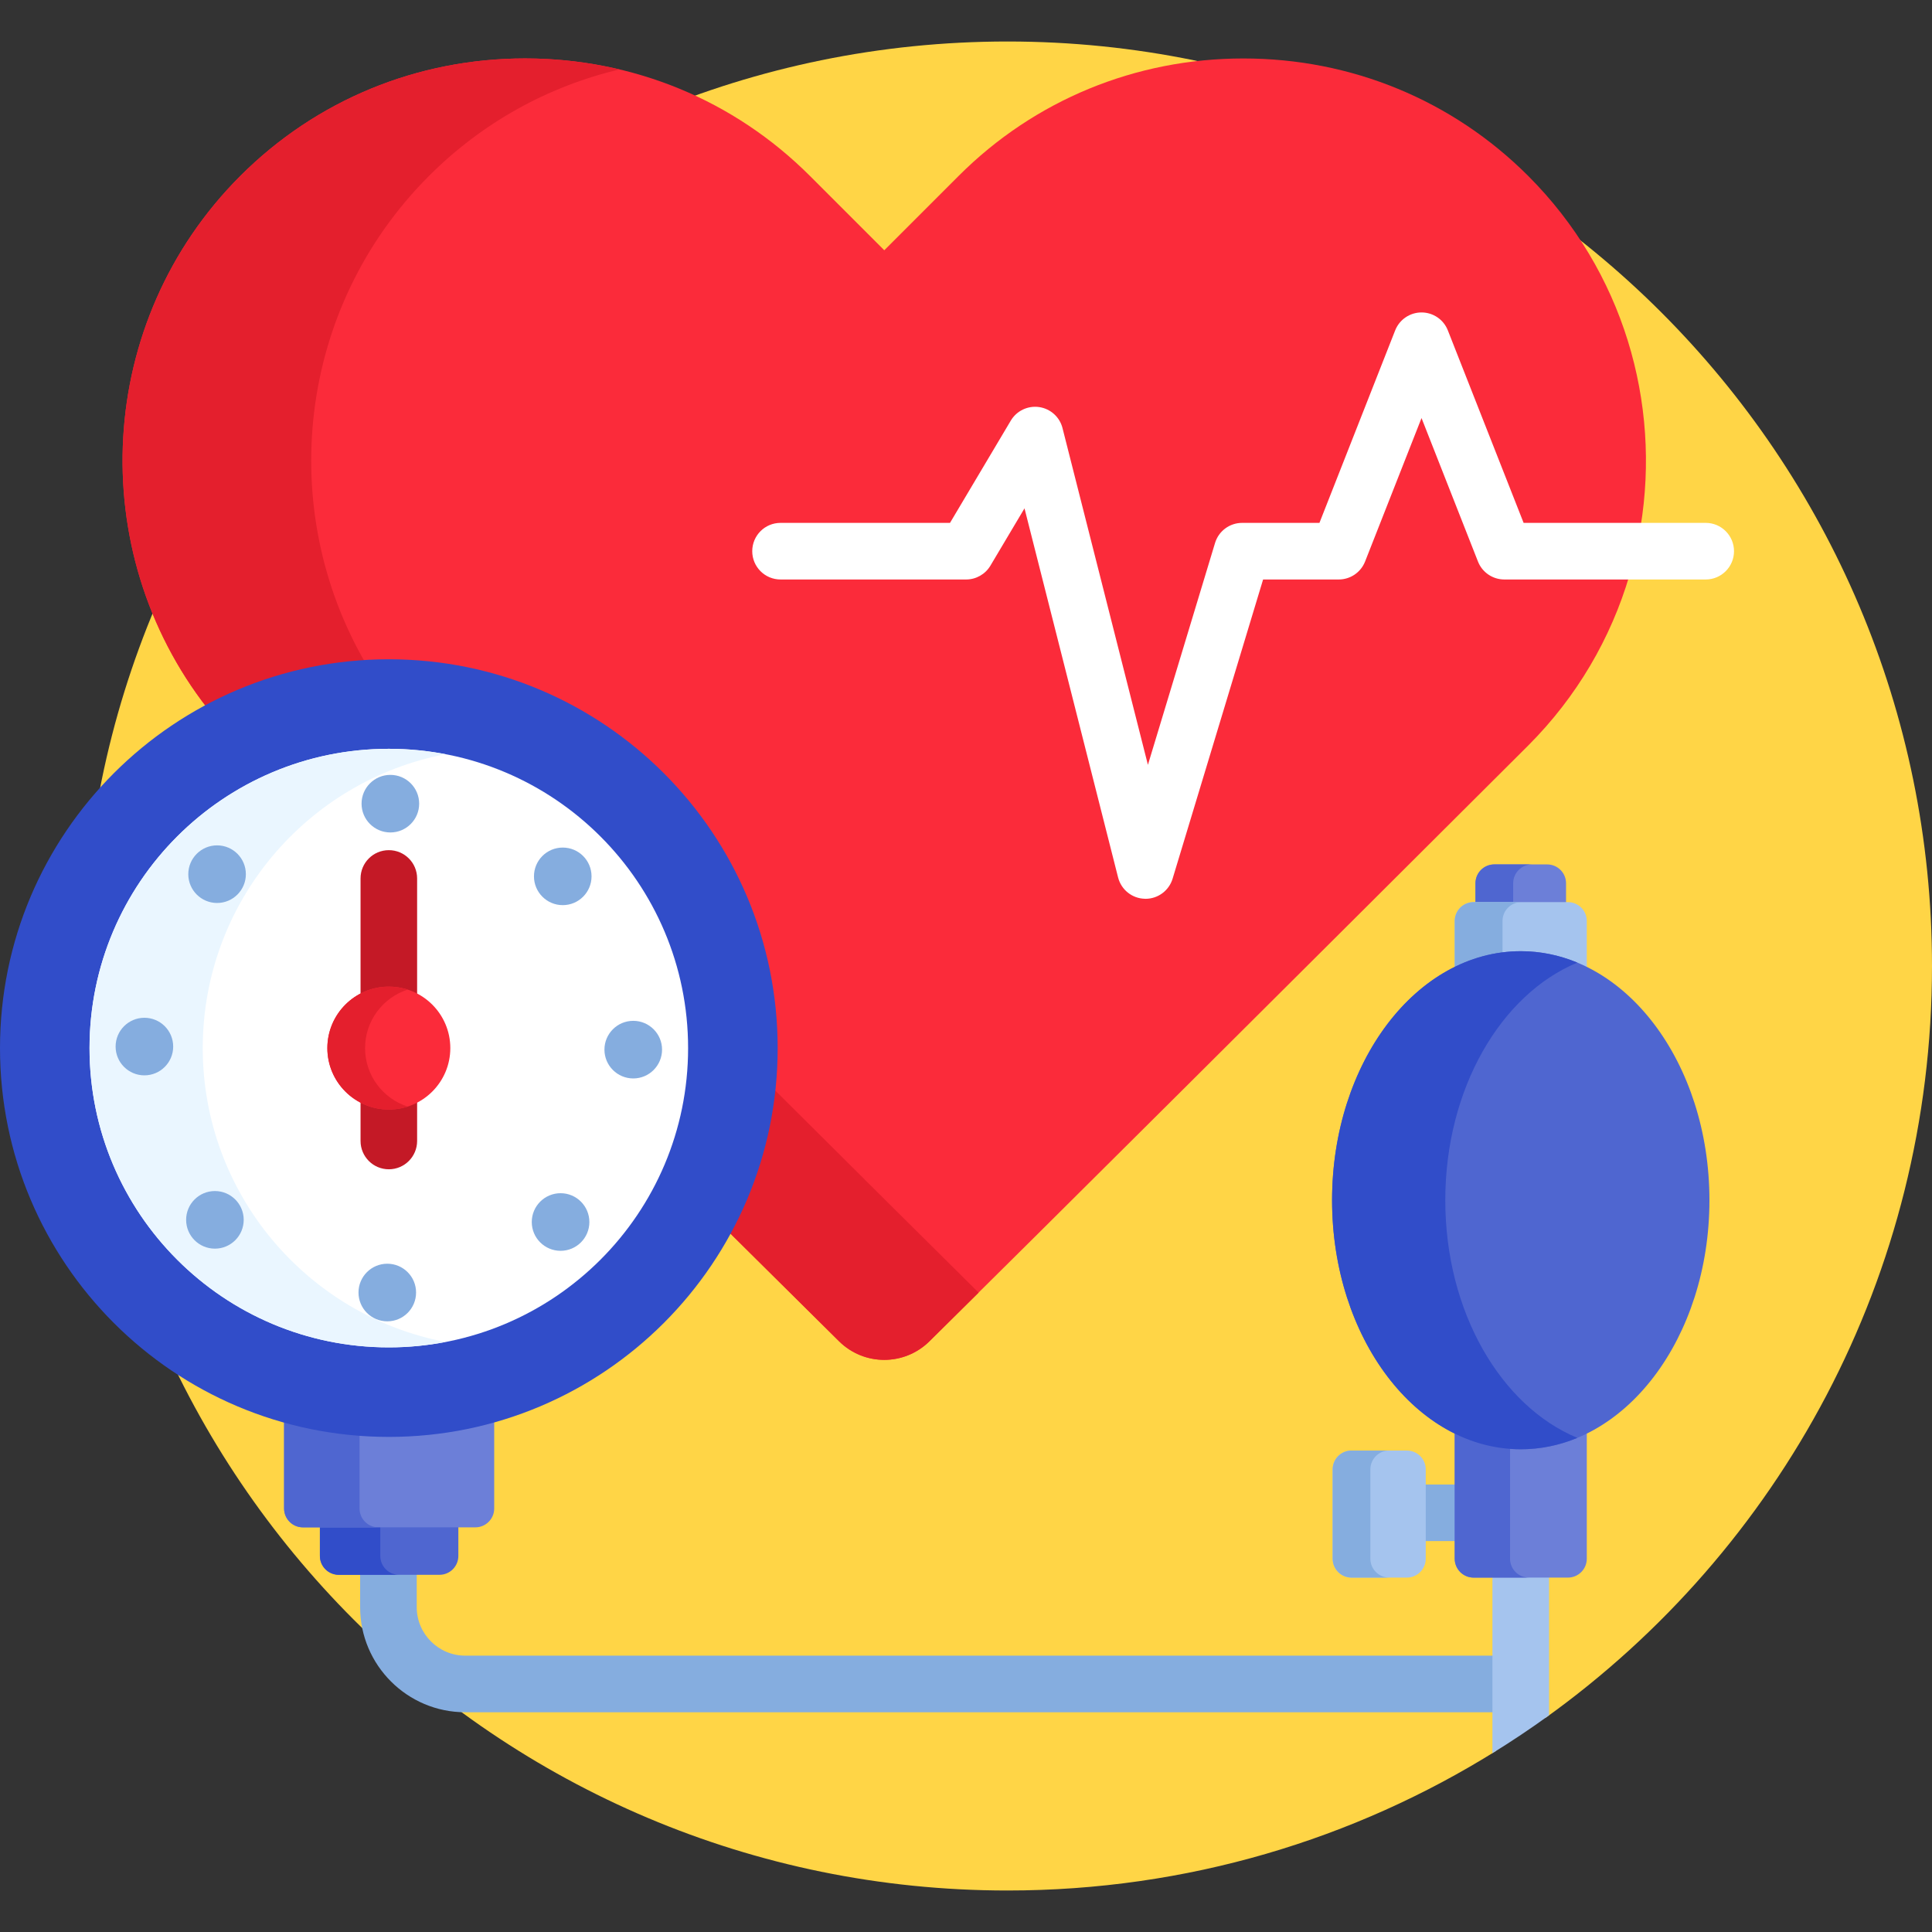 <svg width="50" height="50" viewBox="0 0 50 50" fill="none" xmlns="http://www.w3.org/2000/svg">
<rect x="0" y="0" width="50" height="50" fill="#333333" stroke="none"/>
<path d="M26.074 1.074C12.86 1.074 2.148 11.786 2.148 25C2.148 38.214 12.86 48.926 26.074 48.926C30.718 48.926 35.052 47.601 38.722 45.311V40.828H39.992V44.463C46.051 40.122 50 33.022 50 25C50 11.786 39.288 1.074 26.074 1.074Z" fill="#FFD546"/>
<path d="M38.933 14.9C38.67 14.9 38.438 14.742 38.342 14.497L36.789 10.552L35.237 14.497C35.141 14.742 34.909 14.9 34.647 14.9H32.618L30.254 22.712C30.172 22.982 29.928 23.163 29.646 23.163L29.631 23.163C29.348 23.157 29.101 22.96 29.031 22.684L26.551 12.903L25.549 14.589C25.435 14.781 25.226 14.9 25.003 14.9H20.2C19.85 14.9 19.566 14.615 19.566 14.265C19.566 13.915 19.85 13.63 20.2 13.63H24.642L26.243 10.936C26.357 10.744 26.566 10.625 26.789 10.625C26.82 10.625 26.85 10.627 26.88 10.632C27.135 10.669 27.341 10.854 27.404 11.104L29.7 20.158L31.539 14.081C31.62 13.811 31.865 13.63 32.146 13.63H34.214L36.199 8.586C36.295 8.342 36.527 8.184 36.789 8.184C37.052 8.184 37.284 8.342 37.38 8.586L39.365 13.63H42.458C42.985 10.425 42.016 7.02 39.55 4.553C37.589 2.592 34.971 1.513 32.179 1.513C29.387 1.513 26.769 2.592 24.809 4.553L22.885 6.477L20.961 4.553C19 2.592 16.383 1.512 13.59 1.512C10.798 1.512 8.181 2.592 6.22 4.553C2.461 8.311 2.179 14.248 5.372 18.335C6.771 17.585 8.368 17.159 10.063 17.159C15.558 17.159 20.029 21.63 20.029 27.125C20.029 28.835 19.595 30.447 18.832 31.855C20.027 33.041 21.022 34.028 21.716 34.714C22.04 35.033 22.462 35.193 22.885 35.193C23.307 35.193 23.729 35.033 24.053 34.714C26.708 32.092 33.748 25.081 39.55 19.294C40.818 18.025 41.69 16.509 42.167 14.9H38.933V14.9Z" fill="#FB2B3A"/>
<path d="M19.977 28.137C19.842 29.471 19.442 30.728 18.832 31.855C20.026 33.041 21.022 34.028 21.716 34.713C22.04 35.033 22.462 35.193 22.884 35.193C23.306 35.193 23.729 35.033 24.052 34.713C24.404 34.366 24.833 33.941 25.326 33.453C23.948 32.087 22.069 30.22 19.977 28.137Z" fill="#E41F2D"/>
<path d="M9.47 17.178C7.141 13.187 7.685 7.969 11.102 4.553C12.477 3.177 14.176 2.236 16.031 1.797C15.241 1.609 14.423 1.512 13.59 1.512C10.797 1.512 8.18 2.592 6.219 4.553C2.461 8.311 2.178 14.248 5.372 18.335C6.606 17.673 7.995 17.265 9.47 17.178Z" fill="#E41F2D"/>
<path d="M29.646 23.261C29.64 23.261 29.635 23.261 29.629 23.26C29.3 23.253 29.017 23.027 28.936 22.708L26.514 13.156L25.632 14.639C25.5 14.861 25.261 14.997 25.003 14.997H20.2C19.795 14.997 19.468 14.669 19.468 14.265C19.468 13.86 19.795 13.532 20.2 13.532H24.586L26.159 10.886C26.31 10.631 26.6 10.493 26.894 10.535C27.187 10.578 27.426 10.793 27.498 11.08L29.708 19.794L31.445 14.053C31.538 13.744 31.823 13.532 32.146 13.532H34.147L36.107 8.55C36.218 8.27 36.488 8.086 36.789 8.086C37.09 8.086 37.36 8.27 37.47 8.55L39.431 13.532H44.144C44.548 13.532 44.876 13.86 44.876 14.265C44.876 14.669 44.548 14.997 44.144 14.997H38.932C38.631 14.997 38.36 14.813 38.25 14.533L36.789 10.819L35.328 14.533C35.217 14.813 34.947 14.997 34.646 14.997H32.689L30.347 22.74C30.253 23.05 29.968 23.261 29.646 23.261Z" fill="white"/>
<path d="M12.04 42.848C11.348 42.848 10.785 42.285 10.785 41.593V40.658H9.32V41.593C9.32 43.093 10.54 44.313 12.04 44.313H38.722V42.848H12.04Z" fill="#85ADDF"/>
<path d="M8.279 39.43V40.267C8.279 40.537 8.498 40.756 8.768 40.756H11.374C11.643 40.756 11.862 40.537 11.862 40.267V39.43H8.279Z" fill="#4F66D0"/>
<path d="M9.842 40.267V39.43H8.279V40.267C8.279 40.537 8.498 40.756 8.768 40.756H10.33C10.06 40.756 9.842 40.537 9.842 40.267Z" fill="#314DC9"/>
<path d="M10.063 37.09C9.124 37.09 8.214 36.959 7.352 36.715V39.04C7.352 39.309 7.571 39.528 7.84 39.528H12.301C12.571 39.528 12.79 39.309 12.79 39.04V36.711C11.923 36.958 11.008 37.09 10.063 37.09Z" fill="#6C7FD8"/>
<path d="M9.305 39.04V37.061C8.633 37.011 7.98 36.893 7.352 36.715V39.04C7.352 39.309 7.571 39.528 7.84 39.528H9.793C9.524 39.528 9.305 39.309 9.305 39.04Z" fill="#4F66D0"/>
<path d="M10.063 37.187C15.62 37.187 20.126 32.682 20.126 27.125C20.126 21.567 15.62 17.062 10.063 17.062C4.505 17.062 0 21.567 0 27.125C0 32.682 4.505 37.187 10.063 37.187Z" fill="#314DC9"/>
<path d="M10.063 34.87C14.341 34.87 17.808 31.402 17.808 27.125C17.808 22.847 14.341 19.379 10.063 19.379C5.785 19.379 2.317 22.847 2.317 27.125C2.317 31.402 5.785 34.87 10.063 34.87Z" fill="white"/>
<path d="M5.247 27.125C5.247 23.348 7.951 20.204 11.528 19.519C11.053 19.428 10.564 19.379 10.063 19.379C5.785 19.379 2.317 22.847 2.317 27.125C2.317 31.402 5.785 34.87 10.063 34.87C10.564 34.87 11.053 34.821 11.528 34.73C7.951 34.045 5.247 30.901 5.247 27.125Z" fill="#EAF6FF"/>
<path d="M10.063 25.631C10.329 25.631 10.579 25.702 10.795 25.825V22.734C10.795 22.329 10.467 22.002 10.063 22.002C9.658 22.002 9.331 22.329 9.331 22.734V25.825C9.547 25.702 9.797 25.631 10.063 25.631Z" fill="#C41926"/>
<path d="M10.063 28.618C9.797 28.618 9.547 28.547 9.331 28.425V29.528C9.331 29.933 9.658 30.261 10.063 30.261C10.467 30.261 10.795 29.933 10.795 29.528V28.425C10.579 28.547 10.329 28.618 10.063 28.618Z" fill="#C41926"/>
<path d="M10.063 28.715C10.941 28.715 11.654 28.003 11.654 27.125C11.654 26.246 10.941 25.534 10.063 25.534C9.184 25.534 8.472 26.246 8.472 27.125C8.472 28.003 9.184 28.715 10.063 28.715Z" fill="#FB2B3A"/>
<path d="M9.448 27.125C9.448 26.416 9.911 25.817 10.551 25.611C10.397 25.561 10.233 25.534 10.063 25.534C9.184 25.534 8.472 26.246 8.472 27.125C8.472 28.003 9.184 28.715 10.063 28.715C10.233 28.715 10.397 28.688 10.551 28.638C9.911 28.432 9.448 27.833 9.448 27.125Z" fill="#E41F2D"/>
<path d="M10.103 21.544C10.514 21.544 10.848 21.21 10.848 20.799C10.848 20.387 10.514 20.054 10.103 20.054C9.691 20.054 9.357 20.387 9.357 20.799C9.357 21.21 9.691 21.544 10.103 21.544Z" fill="#85ADDF"/>
<path d="M14.564 23.425C14.976 23.425 15.309 23.091 15.309 22.68C15.309 22.268 14.976 21.935 14.564 21.935C14.152 21.935 13.819 22.268 13.819 22.68C13.819 23.091 14.152 23.425 14.564 23.425Z" fill="#85ADDF"/>
<path d="M16.389 27.91C16.8 27.91 17.134 27.576 17.134 27.164C17.134 26.753 16.8 26.419 16.389 26.419C15.977 26.419 15.643 26.753 15.643 27.164C15.643 27.576 15.977 27.91 16.389 27.91Z" fill="#85ADDF"/>
<path d="M14.508 32.371C14.919 32.371 15.253 32.037 15.253 31.626C15.253 31.214 14.919 30.88 14.508 30.88C14.096 30.88 13.762 31.214 13.762 31.626C13.762 32.037 14.096 32.371 14.508 32.371Z" fill="#85ADDF"/>
<path d="M10.023 34.196C10.435 34.196 10.768 33.862 10.768 33.45C10.768 33.039 10.435 32.705 10.023 32.705C9.611 32.705 9.278 33.039 9.278 33.45C9.278 33.862 9.611 34.196 10.023 34.196Z" fill="#85ADDF"/>
<path d="M5.562 32.315C5.973 32.315 6.307 31.981 6.307 31.569C6.307 31.158 5.973 30.824 5.562 30.824C5.15 30.824 4.817 31.158 4.817 31.569C4.817 31.981 5.15 32.315 5.562 32.315Z" fill="#85ADDF"/>
<path d="M3.737 27.83C4.149 27.83 4.482 27.496 4.482 27.085C4.482 26.673 4.149 26.34 3.737 26.34C3.326 26.34 2.992 26.673 2.992 27.085C2.992 27.496 3.326 27.83 3.737 27.83Z" fill="#85ADDF"/>
<path d="M5.618 23.369C6.03 23.369 6.363 23.035 6.363 22.624C6.363 22.212 6.03 21.878 5.618 21.878C5.207 21.878 4.873 22.212 4.873 22.624C4.873 23.035 5.207 23.369 5.618 23.369Z" fill="#85ADDF"/>
<path d="M36.8 38.419H37.746V39.883H36.8V38.419Z" fill="#85ADDF"/>
<path d="M34.977 40.828H36.41C36.679 40.828 36.898 40.609 36.898 40.339V38.028C36.898 37.758 36.679 37.54 36.41 37.54H34.977C34.708 37.54 34.489 37.758 34.489 38.028V40.339C34.489 40.609 34.707 40.828 34.977 40.828Z" fill="#A5C4EE"/>
<path d="M35.465 40.339V38.028C35.465 37.758 35.684 37.54 35.954 37.54H34.977C34.708 37.54 34.489 37.758 34.489 38.028V40.339C34.489 40.609 34.708 40.828 34.977 40.828H35.954C35.684 40.828 35.465 40.609 35.465 40.339Z" fill="#85ADDF"/>
<path d="M38.624 40.73V45.372C39.125 45.063 39.614 44.736 40.089 44.392V40.73H38.624V40.73Z" fill="#A5C4EE"/>
<path d="M40.529 23.445V22.859C40.529 22.589 40.31 22.371 40.04 22.371H38.673C38.404 22.371 38.185 22.589 38.185 22.859V23.445H40.529Z" fill="#6C7FD8"/>
<path d="M39.65 22.371H38.673C38.404 22.371 38.185 22.589 38.185 22.859V23.445H39.161V22.859C39.161 22.589 39.38 22.371 39.65 22.371Z" fill="#4F66D0"/>
<path d="M39.357 24.714C39.959 24.714 40.535 24.864 41.066 25.134V23.835C41.066 23.566 40.847 23.347 40.578 23.347H38.136C37.867 23.347 37.648 23.566 37.648 23.835V25.134C38.179 24.864 38.755 24.714 39.357 24.714Z" fill="#A5C4EE"/>
<path d="M38.885 24.745V23.835C38.885 23.566 39.103 23.347 39.373 23.347H38.136C37.867 23.347 37.648 23.566 37.648 23.835V25.134C38.038 24.936 38.453 24.802 38.885 24.745Z" fill="#85ADDF"/>
<path d="M39.357 37.41C38.755 37.41 38.179 37.26 37.648 36.989V40.339C37.648 40.609 37.867 40.828 38.136 40.828H40.578C40.847 40.828 41.066 40.609 41.066 40.339V36.989C40.535 37.26 39.959 37.41 39.357 37.41Z" fill="#6C7FD8"/>
<path d="M39.08 40.339V37.398C38.578 37.36 38.097 37.218 37.648 36.989V40.339C37.648 40.609 37.867 40.828 38.136 40.828H39.568C39.299 40.828 39.08 40.609 39.08 40.339Z" fill="#4F66D0"/>
<path d="M39.357 37.507C42.053 37.507 44.24 34.622 44.24 31.062C44.24 27.502 42.053 24.617 39.357 24.617C36.66 24.617 34.474 27.502 34.474 31.062C34.474 34.622 36.66 37.507 39.357 37.507Z" fill="#4F66D0"/>
<path d="M37.404 31.062C37.404 28.176 38.841 25.734 40.822 24.912C40.359 24.72 39.867 24.617 39.357 24.617C36.66 24.617 34.474 27.502 34.474 31.062C34.474 34.622 36.66 37.507 39.357 37.507C39.867 37.507 40.359 37.404 40.822 37.212C38.841 36.391 37.404 33.948 37.404 31.062Z" fill="#314DC9"/>
</svg>
